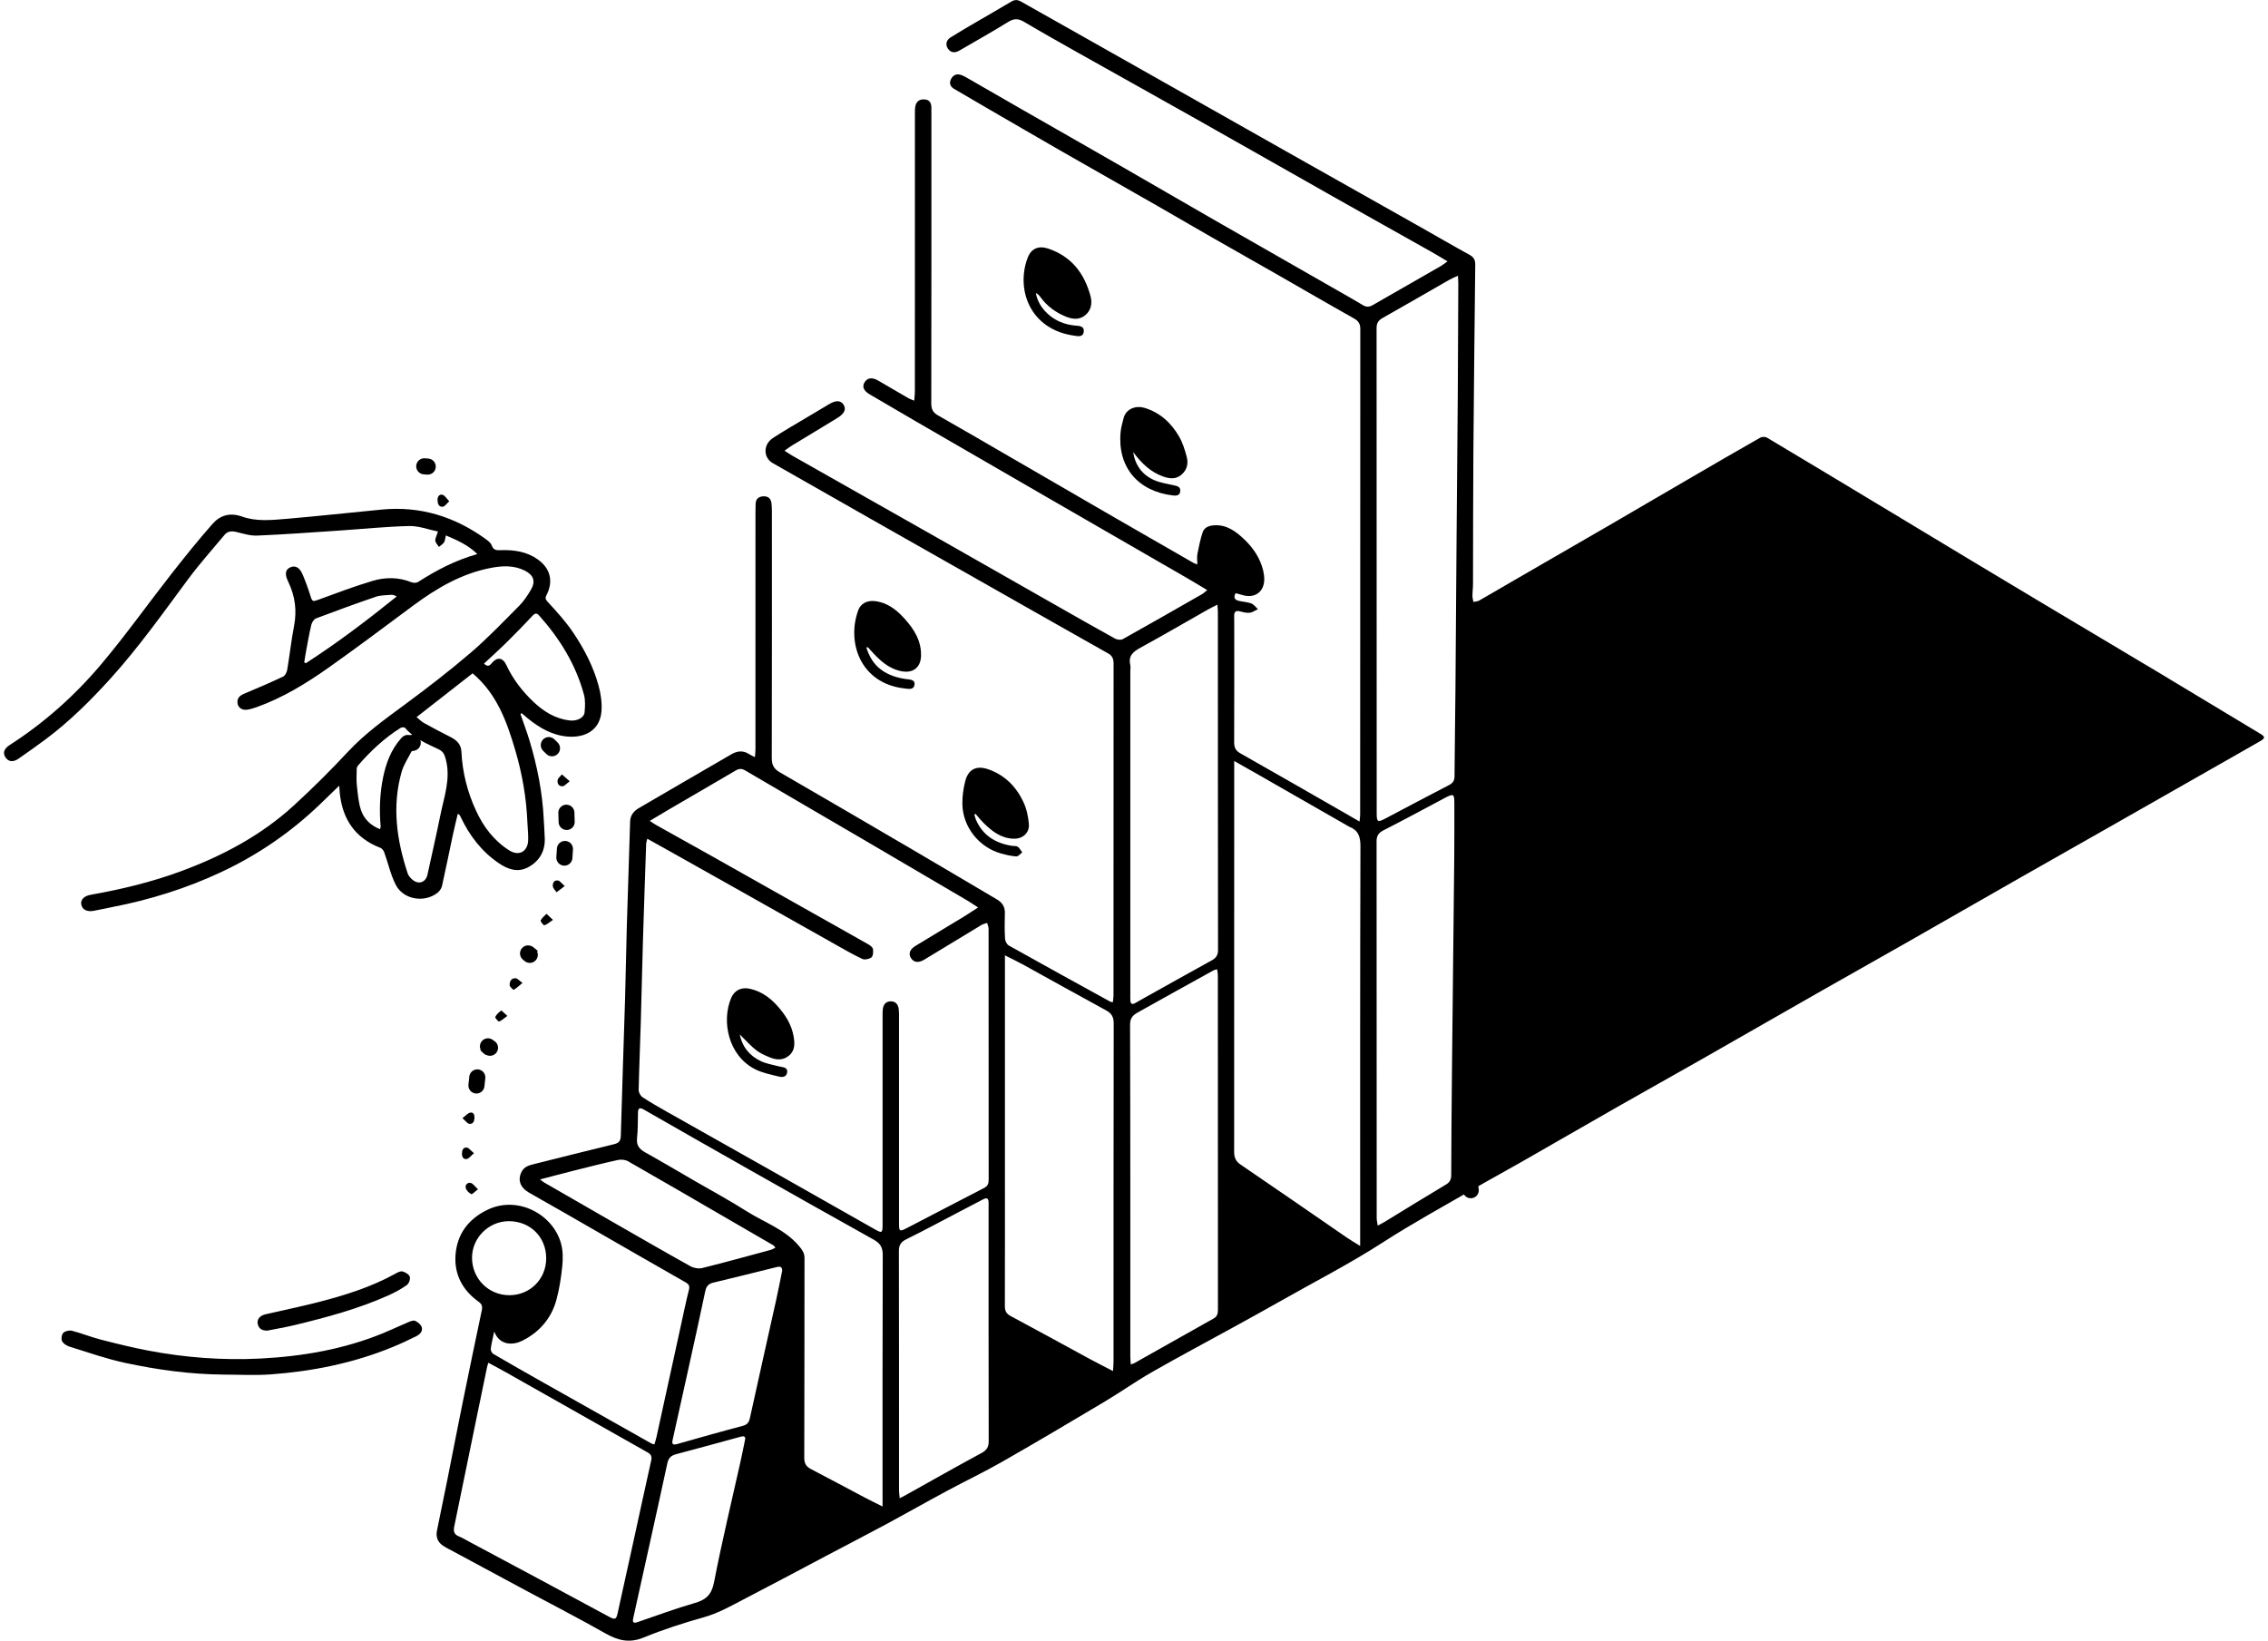 <svg width="282" height="204" viewBox="0 0 282 204" fill="none" xmlns="http://www.w3.org/2000/svg">
<g clip-path="url(#clip0_205_356)">
<path d="M61.447 165.585C61.272 166.425 61.1 167.069 61.02 167.725C60.994 167.925 61.163 168.255 61.338 168.358C63.397 169.561 65.471 170.738 67.547 171.912C69.497 173.018 71.453 174.112 73.406 175.212C75.938 176.641 78.47 178.07 81.005 179.499C81.085 179.545 81.183 179.556 81.363 179.608C81.452 179.307 81.553 179.027 81.616 178.737C82.642 174.06 83.66 169.38 84.687 164.703C85.002 163.26 85.301 161.813 85.662 160.381C85.782 159.909 85.636 159.677 85.255 159.462C83.368 158.391 81.487 157.311 79.605 156.229C76.379 154.375 73.156 152.517 69.927 150.664C68.542 149.867 67.142 149.097 65.76 148.292C64.659 147.651 64.346 146.708 64.854 145.709C65.172 145.081 65.757 144.91 66.371 144.758C69.703 143.93 73.033 143.079 76.371 142.272C77.004 142.12 77.174 141.825 77.191 141.192C77.346 135.521 77.549 129.853 77.721 124.182C77.81 121.252 77.845 118.32 77.931 115.39C78.06 110.982 78.223 106.574 78.347 102.166C78.37 101.333 78.843 100.829 79.471 100.462C83.279 98.231 87.105 96.028 90.916 93.806C91.661 93.371 92.384 93.279 93.138 93.772C93.33 93.897 93.548 93.986 93.869 94.152C93.895 93.74 93.93 93.445 93.933 93.15C93.935 83.3 93.933 73.451 93.935 63.598C93.935 63.289 93.944 62.98 93.953 62.667C93.967 62.057 94.305 61.754 94.89 61.717C95.49 61.679 95.848 61.974 95.923 62.564C95.969 62.917 95.974 63.278 95.977 63.633C95.977 73.84 95.989 84.048 95.96 94.255C95.96 95.097 96.201 95.593 96.941 96.023C102.458 99.207 107.955 102.427 113.453 105.646C116.972 107.708 120.479 109.79 123.989 111.861C124.637 112.245 124.97 112.783 124.944 113.565C124.912 114.613 124.906 115.665 124.964 116.713C124.981 117.013 125.185 117.432 125.428 117.569C129.612 119.915 133.814 122.223 138.015 124.537C138.092 124.58 138.187 124.586 138.37 124.635C138.402 124.314 138.451 124.045 138.451 123.773C138.453 110.034 138.451 96.298 138.462 82.559C138.462 81.986 138.342 81.565 137.8 81.261C133.598 78.898 129.412 76.515 125.219 74.138C119.595 70.948 113.969 67.76 108.346 64.569C104.259 62.249 100.175 59.927 96.095 57.595C94.882 56.902 94.87 55.273 96.118 54.456C97.474 53.568 98.885 52.766 100.276 51.933C101.216 51.369 102.16 50.81 103.103 50.249C103.932 49.753 104.52 49.773 104.876 50.306C105.246 50.862 105.013 51.423 104.139 51.962C102.269 53.11 100.385 54.236 98.509 55.376C98.214 55.556 97.939 55.768 97.549 56.04C97.933 56.289 98.197 56.481 98.478 56.642C104.62 60.124 110.769 63.596 116.911 67.081C121.706 69.802 126.489 72.534 131.281 75.258C133.73 76.65 136.174 78.048 138.64 79.408C138.904 79.554 139.368 79.609 139.612 79.471C142.904 77.635 146.176 75.759 149.448 73.889C149.643 73.777 149.81 73.611 150.105 73.379C149.23 72.855 148.47 72.388 147.696 71.941C141.725 68.49 135.749 65.048 129.779 61.599C124.471 58.532 119.165 55.462 113.863 52.388C111.944 51.277 110.032 50.154 108.122 49.029C107.37 48.588 107.167 48.072 107.505 47.531C107.861 46.958 108.452 46.892 109.197 47.328C110.453 48.064 111.709 48.797 112.968 49.524C113.146 49.627 113.35 49.688 113.677 49.822C113.708 49.381 113.754 49.043 113.754 48.705C113.757 37.234 113.754 25.761 113.76 14.29C113.76 13.932 113.748 13.569 113.811 13.222C113.929 12.592 114.371 12.297 115.007 12.366C115.612 12.429 115.793 12.83 115.804 13.362C115.81 13.743 115.81 14.124 115.81 14.508C115.81 26.385 115.816 38.263 115.793 50.14C115.793 50.842 115.974 51.277 116.596 51.632C119.707 53.399 122.799 55.201 125.893 56.997C130.166 59.471 134.436 61.954 138.712 64.426C141.935 66.288 145.164 68.141 148.39 69.994C148.49 70.051 148.605 70.08 148.875 70.186C148.875 69.69 148.812 69.269 148.886 68.874C149.058 67.975 149.247 67.07 149.534 66.199C149.741 65.572 150.326 65.36 150.971 65.32C152.525 65.222 153.661 66.07 154.687 67.047C155.823 68.126 156.698 69.407 157.065 70.968C157.151 71.334 157.202 71.724 157.194 72.099C157.159 73.582 156.061 74.396 154.622 74.029C154.303 73.946 153.985 73.855 153.644 73.76C153.348 74.247 153.483 74.568 153.973 74.7C154.501 74.84 155.072 74.846 155.579 75.035C155.898 75.155 156.133 75.501 156.405 75.748C156.067 75.905 155.737 76.154 155.384 76.195C154.997 76.24 154.576 76.126 154.186 76.023C153.618 75.871 153.437 76.112 153.457 76.633C153.469 76.942 153.463 77.251 153.463 77.564C153.463 82.475 153.474 87.39 153.454 92.302C153.454 92.944 153.626 93.336 154.214 93.668C158.76 96.24 163.285 98.85 167.816 101.447C168.183 101.656 168.544 101.871 169.043 102.16C169.078 101.779 169.121 101.536 169.121 101.293C169.123 81.164 169.121 61.032 169.138 40.903C169.138 40.233 168.891 39.898 168.318 39.577C165.114 37.782 161.943 35.931 158.754 34.107C156.061 32.566 153.36 31.045 150.667 29.504C148.43 28.224 146.208 26.918 143.971 25.638C139.973 23.352 135.967 21.087 131.972 18.796C128.847 17.003 125.738 15.19 122.621 13.382C121.279 12.603 119.937 11.827 118.606 11.037C118.153 10.768 118.007 10.332 118.233 9.865C118.477 9.361 118.916 9.126 119.481 9.315C119.773 9.413 120.049 9.567 120.315 9.722C122.552 11.005 124.78 12.3 127.017 13.58C131.072 15.903 135.138 18.214 139.19 20.546C143.119 22.802 147.034 25.088 150.965 27.342C156.035 30.255 161.114 33.15 166.19 36.052C167.288 36.679 168.389 37.297 169.473 37.95C169.898 38.205 170.256 38.185 170.672 37.945C173.482 36.324 176.301 34.72 179.115 33.105C179.376 32.956 179.611 32.764 179.983 32.5C179.244 32.062 178.624 31.678 177.99 31.323C173.958 29.052 169.918 26.798 165.892 24.521C160.159 21.282 154.441 18.019 148.705 14.783C143.842 12.039 138.964 9.324 134.097 6.589C131.832 5.314 129.564 4.037 127.327 2.714C126.63 2.301 126.091 2.273 125.374 2.717C123.367 3.96 121.305 5.114 119.263 6.302C118.686 6.637 118.17 6.532 117.843 6.019C117.542 5.549 117.648 4.996 118.185 4.658C119.234 3.997 120.307 3.375 121.379 2.748C122.839 1.892 124.31 1.058 125.761 0.19C126.188 -0.064 126.541 -0.039 126.96 0.199C130.197 2.035 133.444 3.856 136.687 5.687C140.779 7.995 144.871 10.309 148.961 12.623C153.383 15.124 157.805 17.627 162.23 20.124C167.03 22.834 171.833 25.535 176.634 28.244C178.67 29.393 180.689 30.573 182.739 31.698C183.261 31.985 183.436 32.351 183.43 32.901C183.347 40.674 183.256 48.447 183.198 56.221C183.158 61.682 183.169 67.144 183.152 72.606C183.152 73.104 183.081 73.603 183.081 74.101C183.081 74.35 183.158 74.599 183.201 74.849C183.442 74.794 183.714 74.791 183.918 74.677C185.266 73.912 186.599 73.121 187.941 72.345C191.945 70.028 195.954 67.72 199.957 65.397C203.461 63.364 206.957 61.31 210.459 59.274C213.26 57.644 216.065 56.014 218.884 54.413C219.096 54.293 219.5 54.299 219.71 54.422C224.198 57.097 228.668 59.795 233.145 62.49C237.088 64.864 241.028 67.247 244.971 69.619C248.097 71.5 251.226 73.379 254.36 75.249C258.966 78.002 263.58 80.737 268.182 83.495C272.478 86.07 276.763 88.662 281.053 91.248C281.661 91.615 281.672 91.79 281.012 92.17C278.718 93.494 276.41 94.794 274.11 96.106C270.026 98.431 265.943 100.76 261.856 103.083C258.352 105.076 254.842 107.055 251.34 109.051C246.514 111.804 241.696 114.576 236.867 117.326C233.429 119.285 229.973 121.218 226.535 123.177C221.539 126.021 216.555 128.888 211.56 131.732C208.098 133.702 204.617 135.641 201.156 137.615C197.178 139.883 193.215 142.177 189.24 144.449C187.233 145.597 185.197 146.697 183.195 147.857C179.456 150.025 175.653 152.098 172.026 154.438C167.773 157.185 163.276 159.476 158.889 161.971C157.022 163.031 155.141 164.062 153.259 165.096C149.919 166.934 146.549 168.722 143.24 170.615C141.218 171.769 139.314 173.124 137.312 174.315C133.114 176.818 128.907 179.313 124.663 181.739C122.394 183.036 120.026 184.162 117.723 185.402C115.225 186.745 112.759 188.149 110.261 189.495C107.804 190.818 105.323 192.095 102.857 193.399C99.525 195.157 96.204 196.941 92.857 198.671C91.108 199.576 89.413 200.573 87.472 201.117C84.951 201.825 82.445 202.63 80.024 203.626C78.24 204.359 76.824 203.984 75.258 203.099C71.98 201.24 68.628 199.519 65.31 197.735C62.328 196.134 59.345 194.524 56.366 192.92C55.947 192.694 55.514 192.488 55.118 192.227C54.424 191.777 54.166 191.127 54.335 190.311C54.76 188.237 55.19 186.161 55.606 184.085C56.231 180.957 56.833 177.824 57.467 174.696C58.264 170.778 59.076 166.863 59.901 162.953C60.008 162.452 59.936 162.169 59.468 161.836C57.507 160.43 56.466 158.454 56.638 156.065C56.827 153.488 58.195 151.612 60.587 150.446C64.346 148.616 68.797 150.976 69.775 154.693C70.004 155.564 70.007 156.538 69.913 157.443C69.766 158.858 69.554 160.284 69.178 161.653C68.539 163.973 67.036 165.686 64.885 166.743C63.819 167.267 62.135 167.353 61.459 165.591L61.447 165.585ZM80.483 104.303C80.414 104.583 80.351 104.735 80.345 104.887C80.208 108.911 80.064 112.932 79.944 116.956C79.841 120.387 79.772 123.819 79.671 127.25C79.591 130.014 79.468 132.777 79.41 135.541C79.405 135.845 79.643 136.272 79.898 136.441C80.893 137.096 81.934 137.684 82.969 138.271C87.016 140.559 91.07 142.833 95.12 145.122C99.688 147.705 104.248 150.3 108.813 152.883C109.665 153.364 109.733 153.316 109.739 152.308C109.739 152.164 109.739 152.021 109.739 151.878C109.739 143.389 109.739 134.897 109.739 126.408C109.739 126.098 109.733 125.786 109.768 125.48C109.834 124.915 110.141 124.532 110.731 124.515C111.371 124.497 111.681 124.904 111.749 125.494C111.792 125.846 111.784 126.207 111.784 126.565C111.784 135.08 111.784 143.592 111.784 152.107C111.784 153.132 111.847 153.181 112.776 152.7C115.974 151.045 119.162 149.366 122.366 147.719C122.833 147.479 122.928 147.141 122.928 146.677C122.922 136.28 122.928 125.881 122.919 115.484C122.919 115.243 122.799 115.003 122.736 114.762C122.498 114.848 122.237 114.897 122.024 115.026C119.656 116.455 117.296 117.898 114.927 119.328C114.176 119.78 113.599 119.686 113.244 119.093C112.94 118.58 113.132 118.045 113.829 117.621C115.845 116.392 117.872 115.18 119.888 113.955C120.439 113.62 120.972 113.256 121.611 112.843C121.058 112.485 120.671 112.21 120.264 111.973C115.865 109.386 111.463 106.8 107.058 104.222C102.26 101.416 97.454 98.623 92.659 95.805C92.226 95.55 91.894 95.564 91.475 95.811C88.722 97.432 85.954 99.03 83.196 100.642C82.424 101.092 81.662 101.556 80.793 102.072C81.111 102.284 81.317 102.438 81.538 102.561C83.847 103.853 86.161 105.136 88.467 106.434C92.625 108.774 96.777 111.122 100.933 113.462C103.281 114.785 105.636 116.1 107.978 117.435C108.211 117.566 108.509 117.795 108.543 118.016C108.595 118.357 108.566 118.881 108.354 119.05C108.079 119.265 107.505 119.376 107.201 119.233C106.017 118.678 104.881 118.013 103.737 117.369C99.622 115.054 95.51 112.732 91.394 110.415C88.92 109.023 86.445 107.631 83.97 106.242C82.835 105.606 81.699 104.973 80.489 104.297L80.483 104.303ZM153.46 94.625C153.46 96.063 153.46 97.271 153.46 98.48C153.46 113.382 153.463 128.281 153.452 143.183C153.452 143.881 153.609 144.374 154.232 144.798C158.648 147.802 163.035 150.847 167.434 153.871C167.925 154.209 168.441 154.507 169.121 154.934C169.121 154.367 169.121 154.04 169.121 153.714C169.121 137.549 169.106 121.384 169.155 105.222C169.158 104.013 168.874 103.226 167.75 102.793C167.727 102.785 167.707 102.77 167.687 102.759C163.962 100.625 160.239 98.492 156.514 96.361C155.571 95.819 154.622 95.287 153.463 94.631L153.46 94.625ZM181.274 34.287C180.812 34.505 180.482 34.631 180.181 34.806C177.428 36.381 174.69 37.979 171.925 39.532C171.375 39.841 171.16 40.187 171.162 40.823C171.177 60.923 171.174 81.026 171.177 101.126C171.177 102.218 171.3 102.286 172.244 101.788C174.879 100.396 177.512 98.998 180.158 97.629C180.643 97.377 180.852 97.082 180.855 96.524C180.875 92.875 180.941 89.229 180.97 85.583C181.022 79.359 181.059 73.139 181.108 66.915C181.153 60.932 181.217 54.949 181.26 48.963C181.291 44.409 181.305 39.855 181.323 35.301C181.323 35.02 181.3 34.74 181.28 34.29L181.274 34.287ZM138.39 170.483C138.422 169.965 138.456 169.638 138.456 169.314C138.456 155.295 138.451 141.275 138.476 127.255C138.476 126.451 138.215 126.01 137.519 125.632C134.08 123.767 130.668 121.851 127.244 119.963C126.55 119.58 125.833 119.242 124.952 118.795C124.952 119.285 124.952 119.563 124.952 119.837C124.952 128.516 124.952 137.194 124.952 145.875C124.952 151.382 124.958 156.89 124.944 162.398C124.944 162.982 125.09 163.34 125.652 163.641C128.936 165.391 132.19 167.189 135.46 168.965C136.374 169.461 137.304 169.925 138.39 170.489V170.483ZM151.367 75.192C150.873 75.444 150.532 75.599 150.208 75.785C147.409 77.372 144.628 78.993 141.806 80.537C140.905 81.029 140.274 81.542 140.535 82.67C140.593 82.919 140.544 83.192 140.544 83.455C140.544 96.827 140.544 110.203 140.544 123.575C140.544 123.862 140.535 124.148 140.553 124.434C140.576 124.832 140.776 124.938 141.126 124.744C141.459 124.557 141.789 124.363 142.121 124.177C144.975 122.584 147.822 120.986 150.684 119.411C151.223 119.113 151.45 118.746 151.447 118.108C151.43 104.114 151.433 90.12 151.43 76.126C151.43 75.874 151.398 75.622 151.37 75.192H151.367ZM60.719 169.452C60.633 169.747 60.584 169.876 60.558 170.01C60.114 172.156 59.669 174.298 59.228 176.443C58.313 180.897 57.401 185.35 56.483 189.804C56.371 190.345 56.417 190.778 57.014 191.024C57.475 191.216 57.908 191.474 58.35 191.712C61.229 193.25 64.108 194.788 66.985 196.331C69.924 197.91 72.864 199.485 75.794 201.074C76.434 201.421 76.623 201.372 76.781 200.656C77.429 197.752 78.066 194.848 78.702 191.944C79.456 188.501 80.199 185.055 80.968 181.616C81.074 181.143 80.968 180.854 80.543 180.616C74.67 177.3 68.803 173.974 62.93 170.655C62.23 170.26 61.519 169.887 60.716 169.452H60.719ZM140.601 169.667C140.842 169.578 140.957 169.552 141.052 169.498C144.335 167.65 147.616 165.797 150.899 163.953C151.341 163.707 151.436 163.346 151.436 162.879C151.43 149.028 151.43 135.175 151.427 121.324C151.427 121.078 151.375 120.828 151.344 120.533C151.14 120.585 151.02 120.591 150.925 120.642C147.857 122.341 144.788 124.033 141.731 125.749C141.109 126.098 140.51 126.379 140.512 127.37C140.555 141.149 140.541 154.931 140.544 168.71C140.544 168.988 140.576 169.269 140.599 169.664L140.601 169.667ZM171.303 152.402C171.693 152.193 171.928 152.081 172.149 151.947C174.693 150.394 177.225 148.822 179.786 147.298C180.296 146.995 180.439 146.648 180.442 146.093C180.459 141.705 180.491 137.32 180.537 132.932C180.626 124.231 180.729 115.53 180.818 106.832C180.841 104.589 180.829 102.349 180.832 100.107C180.835 98.632 180.795 98.612 179.453 99.328C176.99 100.642 174.532 101.966 172.046 103.234C171.426 103.549 171.162 103.913 171.162 104.606C171.174 120.227 171.171 135.845 171.177 151.466C171.177 151.735 171.248 152.001 171.303 152.402ZM109.736 187.338C109.736 186.926 109.736 186.699 109.736 186.47C109.736 176.334 109.722 166.198 109.759 156.06C109.762 155.112 109.45 154.605 108.647 154.155C103.293 151.173 97.959 148.155 92.625 145.136C88.412 142.753 84.211 140.353 80.01 137.95C79.545 137.684 79.344 137.795 79.327 138.308C79.293 139.379 79.33 140.459 79.21 141.521C79.104 142.441 79.511 142.902 80.254 143.314C82.252 144.426 84.222 145.594 86.201 146.743C88.429 148.034 90.698 149.26 92.871 150.635C95.065 152.024 97.623 152.872 99.367 154.963C99.754 155.427 100.032 155.807 100.032 156.438C100.015 164.715 100.032 172.989 100.001 181.266C99.998 182.005 100.253 182.378 100.867 182.695C103.069 183.838 105.254 185.018 107.448 186.175C108.153 186.548 108.87 186.894 109.739 187.332L109.736 187.338ZM111.873 186.304C112.214 186.124 112.4 186.029 112.584 185.929C115.727 184.176 118.858 182.4 122.022 180.691C122.681 180.335 122.936 179.955 122.933 179.204C122.911 169.764 122.919 160.327 122.919 150.887C122.919 150.434 122.913 149.982 122.919 149.529C122.925 149 122.693 148.899 122.248 149.131C121.213 149.675 120.178 150.214 119.142 150.755C117.009 151.869 114.89 153.018 112.73 154.08C112.062 154.41 111.767 154.765 111.767 155.533C111.79 165.471 111.781 175.412 111.784 185.35C111.784 185.623 111.833 185.895 111.87 186.307L111.873 186.304ZM92.659 178.918C92.682 178.574 92.424 178.56 92.06 178.66C89.393 179.39 86.726 180.129 84.05 180.831C83.411 180.997 83.107 181.335 82.972 181.974C82.272 185.256 81.538 188.53 80.816 191.809C80.124 194.948 79.433 198.087 78.734 201.223C78.613 201.767 78.782 201.873 79.287 201.702C81.656 200.891 84.01 200.017 86.413 199.324C87.824 198.915 88.49 198.265 88.788 196.724C89.757 191.697 90.967 186.717 92.08 181.716C92.278 180.834 92.45 179.943 92.659 178.923V178.918ZM97.256 158.044C97.276 157.374 96.846 157.492 96.473 157.583C93.881 158.216 91.297 158.881 88.699 159.491C88.062 159.64 87.816 159.969 87.687 160.579C86.998 163.858 86.27 167.132 85.55 170.406C84.916 173.284 84.283 176.163 83.635 179.038C83.5 179.631 83.709 179.703 84.231 179.554C86.912 178.792 89.594 178.03 92.289 177.322C92.863 177.174 93.109 176.93 93.236 176.36C94.311 171.457 95.418 166.559 96.505 161.656C96.772 160.45 97.007 159.236 97.25 158.047L97.256 158.044ZM67.148 146.66C67.435 146.874 67.535 146.972 67.656 147.038C70.486 148.67 73.317 150.306 76.153 151.932C79.379 153.783 82.599 155.644 85.848 157.454C86.258 157.683 86.869 157.789 87.317 157.678C90.164 156.97 92.992 156.188 95.825 155.421C96.014 155.369 96.184 155.258 96.419 155.146C96.293 154.997 96.247 154.905 96.175 154.862C94.053 153.628 91.925 152.396 89.8 151.165C85.9 148.902 82.006 146.631 78.088 144.4C77.744 144.205 77.222 144.156 76.829 144.242C75.014 144.638 73.21 145.099 71.41 145.551C70.05 145.892 68.697 146.256 67.151 146.66H67.148ZM67.914 156.449C67.902 153.788 65.901 151.829 63.219 151.852C60.753 151.875 58.703 153.923 58.691 156.372C58.68 158.992 60.745 161.066 63.354 161.057C65.921 161.049 67.925 159.027 67.914 156.449Z" fill="black"/>
<path d="M64.711 88.785C65.095 89.902 65.516 91.008 65.855 92.136C66.798 95.295 67.446 98.512 67.604 101.814C67.644 102.647 67.719 103.478 67.736 104.311C67.768 105.887 67.053 107.084 65.691 107.828C64.375 108.55 63.136 108.098 62.001 107.324C59.876 105.878 58.379 103.902 57.283 101.602C57.232 101.496 57.171 101.396 57.111 101.296C57.1 101.278 57.068 101.275 56.916 101.21C56.71 102.092 56.495 102.951 56.308 103.816C55.855 105.932 55.434 108.058 54.958 110.171C54.886 110.492 54.639 110.833 54.373 111.036C52.738 112.296 50.151 111.861 49.214 110.034C48.571 108.782 48.27 107.356 47.788 106.018C47.708 105.792 47.519 105.514 47.315 105.434C44.138 104.217 42.56 101.843 42.239 98.54C42.216 98.311 42.205 98.079 42.179 97.695C41.322 98.526 40.565 99.262 39.805 99.995C36.18 103.478 32.09 106.29 27.537 108.427C23.198 110.463 18.661 111.881 13.958 112.792C13.187 112.941 12.421 113.118 11.647 113.259C10.804 113.411 10.236 113.113 10.107 112.485C9.983 111.893 10.442 111.411 11.28 111.263C15.068 110.592 18.796 109.699 22.412 108.37C27.608 106.459 32.446 103.908 36.544 100.15C38.878 98.01 41.132 95.768 43.292 93.451C45.397 91.197 47.866 89.433 50.323 87.62C53.122 85.555 55.884 83.427 58.525 81.164C60.656 79.34 62.6 77.294 64.582 75.301C65.147 74.734 65.597 74.035 66.01 73.342C66.635 72.288 66.351 71.501 65.241 70.948C63.908 70.286 62.505 70.343 61.106 70.604C57.424 71.291 54.298 73.136 51.339 75.33C47.857 77.913 44.393 80.525 40.851 83.023C38.064 84.99 35.15 86.778 31.904 87.935C31.526 88.069 31.13 88.192 30.734 88.25C30.095 88.341 29.596 87.998 29.53 87.422C29.461 86.809 29.811 86.488 30.364 86.259C31.987 85.583 33.605 84.887 35.196 84.137C35.449 84.019 35.658 83.607 35.71 83.3C36.019 81.473 36.217 79.623 36.567 77.804C36.928 75.925 36.688 74.161 35.89 72.446C35.87 72.403 35.847 72.36 35.827 72.317C35.397 71.438 35.466 70.859 36.034 70.575C36.679 70.255 37.241 70.524 37.628 71.435C37.989 72.285 38.308 73.159 38.583 74.041C38.835 74.846 38.873 74.837 39.644 74.554C41.855 73.74 44.063 72.91 46.317 72.234C47.914 71.755 49.569 71.758 51.172 72.406C51.404 72.5 51.783 72.494 51.987 72.365C54.241 70.922 56.586 69.676 59.354 68.897C58.175 67.751 56.856 67.181 55.439 66.574C55.353 66.927 55.345 67.227 55.207 67.445C55.064 67.671 54.791 67.82 54.576 68.003C54.416 67.749 54.149 67.502 54.126 67.236C54.1 66.932 54.295 66.612 54.456 66.093C53.266 65.853 52.067 65.383 50.88 65.411C47.949 65.48 45.027 65.787 42.099 65.981C38.721 66.208 35.343 66.457 31.959 66.6C31.098 66.637 30.218 66.342 29.36 66.145C28.798 66.016 28.311 66.041 27.927 66.503C26.421 68.313 24.841 70.068 23.439 71.956C20.301 76.183 17.262 80.488 13.72 84.397C11.254 87.118 8.65 89.707 5.693 91.916C4.586 92.743 3.457 93.534 2.324 94.327C1.644 94.803 1.071 94.74 0.692 94.193C0.319 93.654 0.486 93.104 1.194 92.649C5.507 89.882 9.301 86.491 12.585 82.599C15.636 78.979 18.383 75.106 21.305 71.374C22.963 69.261 24.646 67.161 26.421 65.148C27.376 64.065 28.598 63.699 30.115 64.24C31.85 64.859 33.714 64.678 35.517 64.526C39.512 64.189 43.498 63.739 47.49 63.361C52.219 62.911 56.46 64.217 60.291 66.958C60.615 67.19 61.011 67.468 61.135 67.811C61.381 68.496 61.811 68.422 62.373 68.407C63.968 68.373 65.519 68.599 66.867 69.561C68.433 70.678 68.837 72.288 67.948 74.009C67.75 74.393 67.836 74.554 68.143 74.886C69.236 76.074 70.334 77.283 71.237 78.615C72.628 80.671 73.784 82.882 74.435 85.294C74.704 86.288 74.859 87.368 74.791 88.39C74.627 90.764 72.809 91.755 70.624 91.595C68.694 91.452 67.091 90.518 65.62 89.329C65.364 89.123 65.121 88.903 64.871 88.688C64.817 88.719 64.765 88.751 64.711 88.782V88.785ZM51.794 89.172C52.153 89.461 52.4 89.728 52.701 89.894C53.808 90.504 54.923 91.097 56.05 91.666C56.81 92.05 57.332 92.58 57.372 93.465C57.493 96.017 58.103 98.449 59.173 100.771C60.108 102.805 61.41 104.538 63.323 105.746C64.527 106.505 65.628 105.901 65.674 104.463C65.697 103.753 65.608 103.037 65.579 102.324C65.459 99.236 64.929 96.2 64.057 93.253C63.019 89.736 61.783 86.273 58.763 83.727C56.529 85.474 54.229 87.27 51.797 89.172H51.794ZM47.246 103.106C47.286 102.957 47.335 102.868 47.33 102.785C47.155 100.757 47.218 98.746 47.619 96.742C47.986 94.914 48.617 93.219 49.873 91.807C50.252 91.38 50.742 91.228 51.207 91.598C51.66 91.956 51.78 92.466 51.45 93.004C51.376 93.124 51.273 93.23 51.209 93.359C50.774 94.227 50.2 95.058 49.939 95.977C48.718 100.262 49.325 104.472 50.693 108.613C50.797 108.928 51.075 109.226 51.344 109.438C52.099 110.031 52.95 109.687 53.151 108.762C53.684 106.296 54.255 103.839 54.754 101.367C55.216 99.076 56.07 96.83 55.425 94.407C55.267 93.817 55.107 93.448 54.547 93.179C53.053 92.457 51.482 91.844 50.369 90.509C50.292 90.415 49.951 90.421 49.813 90.509C47.797 91.775 46.079 93.385 44.531 95.178C44.43 95.292 44.356 95.47 44.353 95.619C44.339 96.303 44.301 96.994 44.373 97.672C44.482 98.681 44.562 99.717 44.866 100.674C45.227 101.811 46.056 102.633 47.246 103.106ZM60.177 82.516C60.593 82.92 60.842 82.831 61.126 82.481C61.78 81.677 62.508 81.728 62.95 82.682C63.779 84.463 64.954 85.975 66.368 87.307C67.621 88.487 69.049 89.372 70.81 89.587C71.734 89.699 72.628 89.261 72.689 88.565C72.749 87.837 72.795 87.061 72.608 86.371C71.593 82.645 69.626 79.44 67.068 76.576C66.755 76.223 66.557 76.198 66.216 76.564C65.161 77.695 64.08 78.807 62.978 79.892C62.084 80.774 61.146 81.614 60.177 82.519V82.516ZM37.829 82.361C37.895 82.398 37.961 82.436 38.027 82.47C41.95 79.938 45.666 77.123 49.325 74.17C49.076 74.027 48.855 73.949 48.643 73.966C48.003 74.021 47.33 74.004 46.736 74.204C44.238 75.058 41.758 75.963 39.288 76.899C39.025 76.999 38.781 77.398 38.709 77.701C38.448 78.787 38.259 79.892 38.053 80.989C37.967 81.442 37.903 81.9 37.829 82.358V82.361Z" fill="black"/>
<path d="M27.7 170.924C23.608 170.89 19.564 170.328 15.575 169.475C13.23 168.974 10.947 168.163 8.647 167.453C8.289 167.341 7.867 167.075 7.715 166.765C7.583 166.496 7.666 165.938 7.876 165.732C8.108 165.505 8.63 165.394 8.96 165.479C10.158 165.792 11.314 166.264 12.513 166.571C14.471 167.075 16.442 167.565 18.429 167.943C23.037 168.819 27.7 169.171 32.386 168.931C37.631 168.661 42.761 167.779 47.651 165.772C48.686 165.345 49.698 164.861 50.731 164.426C51.009 164.308 51.379 164.148 51.608 164.242C51.938 164.38 52.322 164.689 52.428 165.007C52.618 165.571 52.17 165.952 51.711 166.181C50.751 166.657 49.776 167.109 48.783 167.516C43.928 169.509 38.844 170.523 33.636 170.904C31.669 171.047 29.679 170.927 27.7 170.927V170.924Z" fill="black"/>
<path d="M128.789 36.441C129.007 37.555 129.558 38.363 130.289 39.036C131.23 39.898 132.363 40.351 133.644 40.48C134.132 40.528 134.855 40.502 134.748 41.27C134.651 41.986 133.96 41.797 133.512 41.731C128.041 40.941 126.312 35.983 127.763 32.088C128.204 30.899 129.133 30.504 130.358 30.919C133.234 31.899 134.849 34.012 135.6 36.853C135.832 37.73 135.657 38.606 134.929 39.205C134.189 39.815 133.315 39.698 132.483 39.351C131.224 38.83 130.16 38.048 129.36 36.931C129.277 36.816 129.176 36.71 129.076 36.61C129.03 36.564 128.961 36.538 128.786 36.441H128.789Z" fill="black"/>
<path d="M121.147 101.281C121.21 101.487 121.253 101.705 121.336 101.903C122.174 103.862 123.739 104.841 125.781 105.171C126.039 105.214 126.352 105.168 126.547 105.297C126.782 105.454 126.922 105.755 127.103 105.995C126.859 106.17 126.604 106.508 126.372 106.494C125.738 106.454 125.102 106.305 124.485 106.133C121.741 105.38 119.707 102.834 119.661 99.992C119.647 99.036 119.776 98.048 120.02 97.12C120.407 95.647 121.411 95.152 122.879 95.659C124.901 96.358 126.326 97.787 127.224 99.674C127.631 100.528 127.852 101.516 127.929 102.464C128.021 103.578 127.155 104.329 126.022 104.291C124.482 104.243 123.352 103.375 122.317 102.352C121.953 101.994 121.637 101.588 121.299 101.204C121.247 101.23 121.196 101.255 121.147 101.281Z" fill="black"/>
<path d="M140.894 56.223C141.158 57.885 142.055 59.09 143.575 59.729C144.306 60.038 145.124 60.156 145.909 60.336C146.343 60.437 146.81 60.497 146.75 61.09C146.692 61.651 146.234 61.659 145.823 61.608C141.462 61.084 138.918 58.048 139.337 53.709C139.391 53.147 139.558 52.595 139.692 52.042C140.002 50.77 141.292 50.412 142.296 50.713C144.229 51.294 145.611 52.575 146.595 54.261C147.042 55.029 147.315 55.914 147.55 56.779C147.771 57.592 147.622 58.386 146.942 58.993C146.216 59.64 145.411 59.537 144.587 59.239C143.122 58.709 142.035 57.698 141.106 56.487C141.037 56.398 140.966 56.309 140.894 56.221V56.223Z" fill="black"/>
<path d="M107.712 80.493C108.079 81.651 108.629 82.587 109.559 83.277C110.462 83.948 111.497 84.268 112.601 84.434C113.063 84.503 113.797 84.457 113.708 85.139C113.619 85.835 112.931 85.66 112.418 85.6C106.958 84.967 105.234 79.829 106.731 75.839C107.021 75.063 107.809 74.639 108.767 74.745C110.341 74.92 111.494 75.842 112.495 76.956C113.677 78.274 114.594 79.732 114.517 81.613C114.459 83.02 113.496 83.741 112.099 83.469C110.442 83.146 109.332 82.057 108.268 80.88C108.156 80.757 108.053 80.628 107.941 80.508C107.93 80.496 107.898 80.505 107.709 80.493H107.712Z" fill="black"/>
<path d="M33.223 165.46C32.612 165.462 32.177 165.245 32.045 164.623C31.927 164.059 32.303 163.592 33.011 163.429C35.17 162.928 37.344 162.487 39.492 161.937C42.847 161.077 46.148 160.055 49.199 158.359C49.46 158.213 49.816 158.033 50.06 158.105C50.407 158.205 50.86 158.465 50.954 158.758C51.046 159.044 50.848 159.605 50.593 159.786C49.879 160.29 49.096 160.719 48.296 161.077C44.536 162.762 40.573 163.821 36.584 164.784C35.474 165.05 34.345 165.239 33.226 165.462L33.223 165.46Z" fill="black"/>
<path d="M55.861 62.33C55.508 62.648 55.305 62.983 55.069 63.008C54.545 63.069 54.416 62.633 54.401 62.195C54.39 61.777 54.605 61.422 55.021 61.525C55.299 61.591 55.502 61.969 55.861 62.33Z" fill="black"/>
<path d="M64.966 122.226C64.504 122.607 64.217 122.893 63.876 123.077C63.819 123.108 63.371 122.696 63.368 122.484C63.36 122.051 63.566 121.593 64.117 121.645C64.355 121.668 64.567 121.942 64.966 122.226Z" fill="black"/>
<path d="M70.839 97.151C70.423 97.455 70.197 97.753 69.95 97.77C69.488 97.801 69.253 97.409 69.336 96.999C69.388 96.742 69.68 96.53 69.867 96.298C70.136 96.535 70.409 96.773 70.839 97.151Z" fill="black"/>
<path d="M70.219 110.174C69.758 110.526 69.48 110.738 69.201 110.953C69.038 110.707 68.771 110.475 68.74 110.214C68.691 109.816 68.895 109.409 69.385 109.489C69.623 109.53 69.818 109.833 70.219 110.174Z" fill="black"/>
<path d="M68.754 114.387C68.287 114.702 68.008 114.96 67.684 115.06C67.593 115.089 67.171 114.57 67.223 114.459C67.375 114.138 67.696 113.9 67.951 113.628C68.163 113.829 68.373 114.029 68.754 114.387Z" fill="black"/>
<path d="M58.932 143.395C58.536 143.735 58.33 144.05 58.066 144.111C57.642 144.208 57.441 143.893 57.441 143.469C57.441 143.051 57.573 142.65 58.04 142.699C58.296 142.724 58.522 143.059 58.932 143.395Z" fill="black"/>
<path d="M59.434 147.888C59.033 148.186 58.706 148.547 58.6 148.49C58.31 148.338 57.997 148.04 57.914 147.739C57.805 147.35 58.123 146.998 58.531 147.098C58.815 147.167 59.03 147.519 59.434 147.888Z" fill="black"/>
<path d="M66.873 118.236C66.451 118.626 66.182 118.915 65.861 119.124C65.815 119.153 65.319 118.703 65.356 118.612C65.505 118.254 65.769 117.933 66.047 117.655C66.079 117.623 66.471 117.95 66.873 118.236Z" fill="black"/>
<path d="M69.48 92.944C69.072 93.247 68.734 93.585 68.665 93.537C68.37 93.331 68.1 93.033 67.94 92.712C67.9 92.629 68.373 92.13 68.47 92.171C68.786 92.296 69.038 92.583 69.48 92.941V92.944Z" fill="black"/>
<path d="M60.137 134.662C59.761 135.008 59.54 135.372 59.256 135.435C58.789 135.535 58.691 135.126 58.703 134.731C58.714 134.278 58.935 133.957 59.394 134.023C59.612 134.055 59.792 134.355 60.137 134.665V134.662Z" fill="black"/>
<path d="M57.495 139.044C57.928 138.717 58.166 138.414 58.456 138.354C58.878 138.268 59.013 138.626 58.995 139.004C58.975 139.422 58.829 139.817 58.342 139.74C58.098 139.703 57.9 139.391 57.498 139.044H57.495Z" fill="black"/>
<path d="M71.381 101.473C70.939 101.82 70.698 102.009 70.455 102.198C70.263 101.946 69.938 101.705 69.915 101.439C69.895 101.212 70.222 100.955 70.394 100.711C70.655 100.915 70.919 101.115 71.381 101.473Z" fill="black"/>
<path d="M69.353 105.898C69.752 105.537 70.004 105.308 70.254 105.082C70.432 105.342 70.759 105.609 70.75 105.864C70.741 106.127 70.406 106.379 70.214 106.634C69.976 106.431 69.738 106.225 69.353 105.898Z" fill="black"/>
<path d="M59.718 130.581C60.131 130.223 60.377 129.936 60.69 129.785C60.767 129.747 61.201 130.125 61.215 130.334C61.249 130.776 61.031 131.214 60.501 131.188C60.289 131.176 60.088 130.881 59.718 130.581Z" fill="black"/>
<path d="M63.082 126.328C62.643 126.645 62.373 126.906 62.049 127.026C61.966 127.058 61.53 126.551 61.579 126.454C61.737 126.141 62.021 125.866 62.319 125.669C62.379 125.629 62.709 125.998 63.082 126.325V126.328Z" fill="black"/>
<path d="M52.887 57.171C53.171 57.59 53.429 57.833 53.492 58.117C53.518 58.243 53.031 58.632 52.976 58.598C52.695 58.414 52.44 58.157 52.273 57.867C52.236 57.801 52.577 57.515 52.89 57.171H52.887Z" fill="black"/>
<path d="M91.977 128.625C92.289 130.18 93.21 131.305 94.635 131.967C95.335 132.291 96.132 132.405 96.886 132.611C96.932 132.623 96.981 132.62 97.027 132.631C97.434 132.734 97.97 132.743 97.873 133.365C97.781 133.94 97.265 133.972 96.855 133.869C95.865 133.625 94.83 133.425 93.93 132.978C90.537 131.291 89.688 126.969 90.916 124.085C91.32 123.134 92.186 122.71 93.264 122.957C94.589 123.26 95.665 123.999 96.565 124.981C97.592 126.101 98.418 127.35 98.678 128.885C98.825 129.744 98.874 130.618 98.105 131.259C97.328 131.91 96.485 131.809 95.616 131.443C94.202 130.847 93.941 130.649 91.977 128.627V128.625Z" fill="black"/>
<path d="M70.245 105.569C70.222 105.927 70.197 106.285 70.174 106.643" stroke="black" stroke-width="2" stroke-linecap="round" stroke-linejoin="round"/>
<path d="M70.423 101.061C70.435 101.441 70.446 101.822 70.457 102.206" stroke="black" stroke-width="2" stroke-linecap="round" stroke-linejoin="round"/>
<path d="M59.348 133.975C59.314 134.31 59.276 134.642 59.239 134.977" stroke="black" stroke-width="2" stroke-linecap="round" stroke-linejoin="round"/>
<path d="M182.731 147.141C182.779 147.427 182.825 147.714 182.874 148" stroke="black" stroke-width="2" stroke-linecap="round" stroke-linejoin="round"/>
<path d="M51.319 92.365C51.126 92.4 50.937 92.437 50.745 92.471" stroke="black" stroke-width="2" stroke-linecap="round" stroke-linejoin="round"/>
<path d="M68.238 92.652L68.634 93.044" stroke="black" stroke-width="2" stroke-linecap="round" stroke-linejoin="round"/>
<path d="M52.752 57.985C52.896 57.996 53.039 58.008 53.182 58.019" stroke="black" stroke-width="2" stroke-linecap="round" stroke-linejoin="round"/>
<path d="M60.673 130.111C60.756 130.171 60.839 130.231 60.925 130.288" stroke="black" stroke-width="2" stroke-linecap="round" stroke-linejoin="round"/>
<path d="M65.872 118.735C65.8 118.675 65.729 118.614 65.657 118.557" stroke="black" stroke-width="2" stroke-linecap="round" stroke-linejoin="round"/>
</g>
<defs>
<clipPath id="clip0_205_356">
<rect width="281" height="204" fill="white" transform="translate(0.5 0.01)"/>
</clipPath>
</defs>
</svg>
